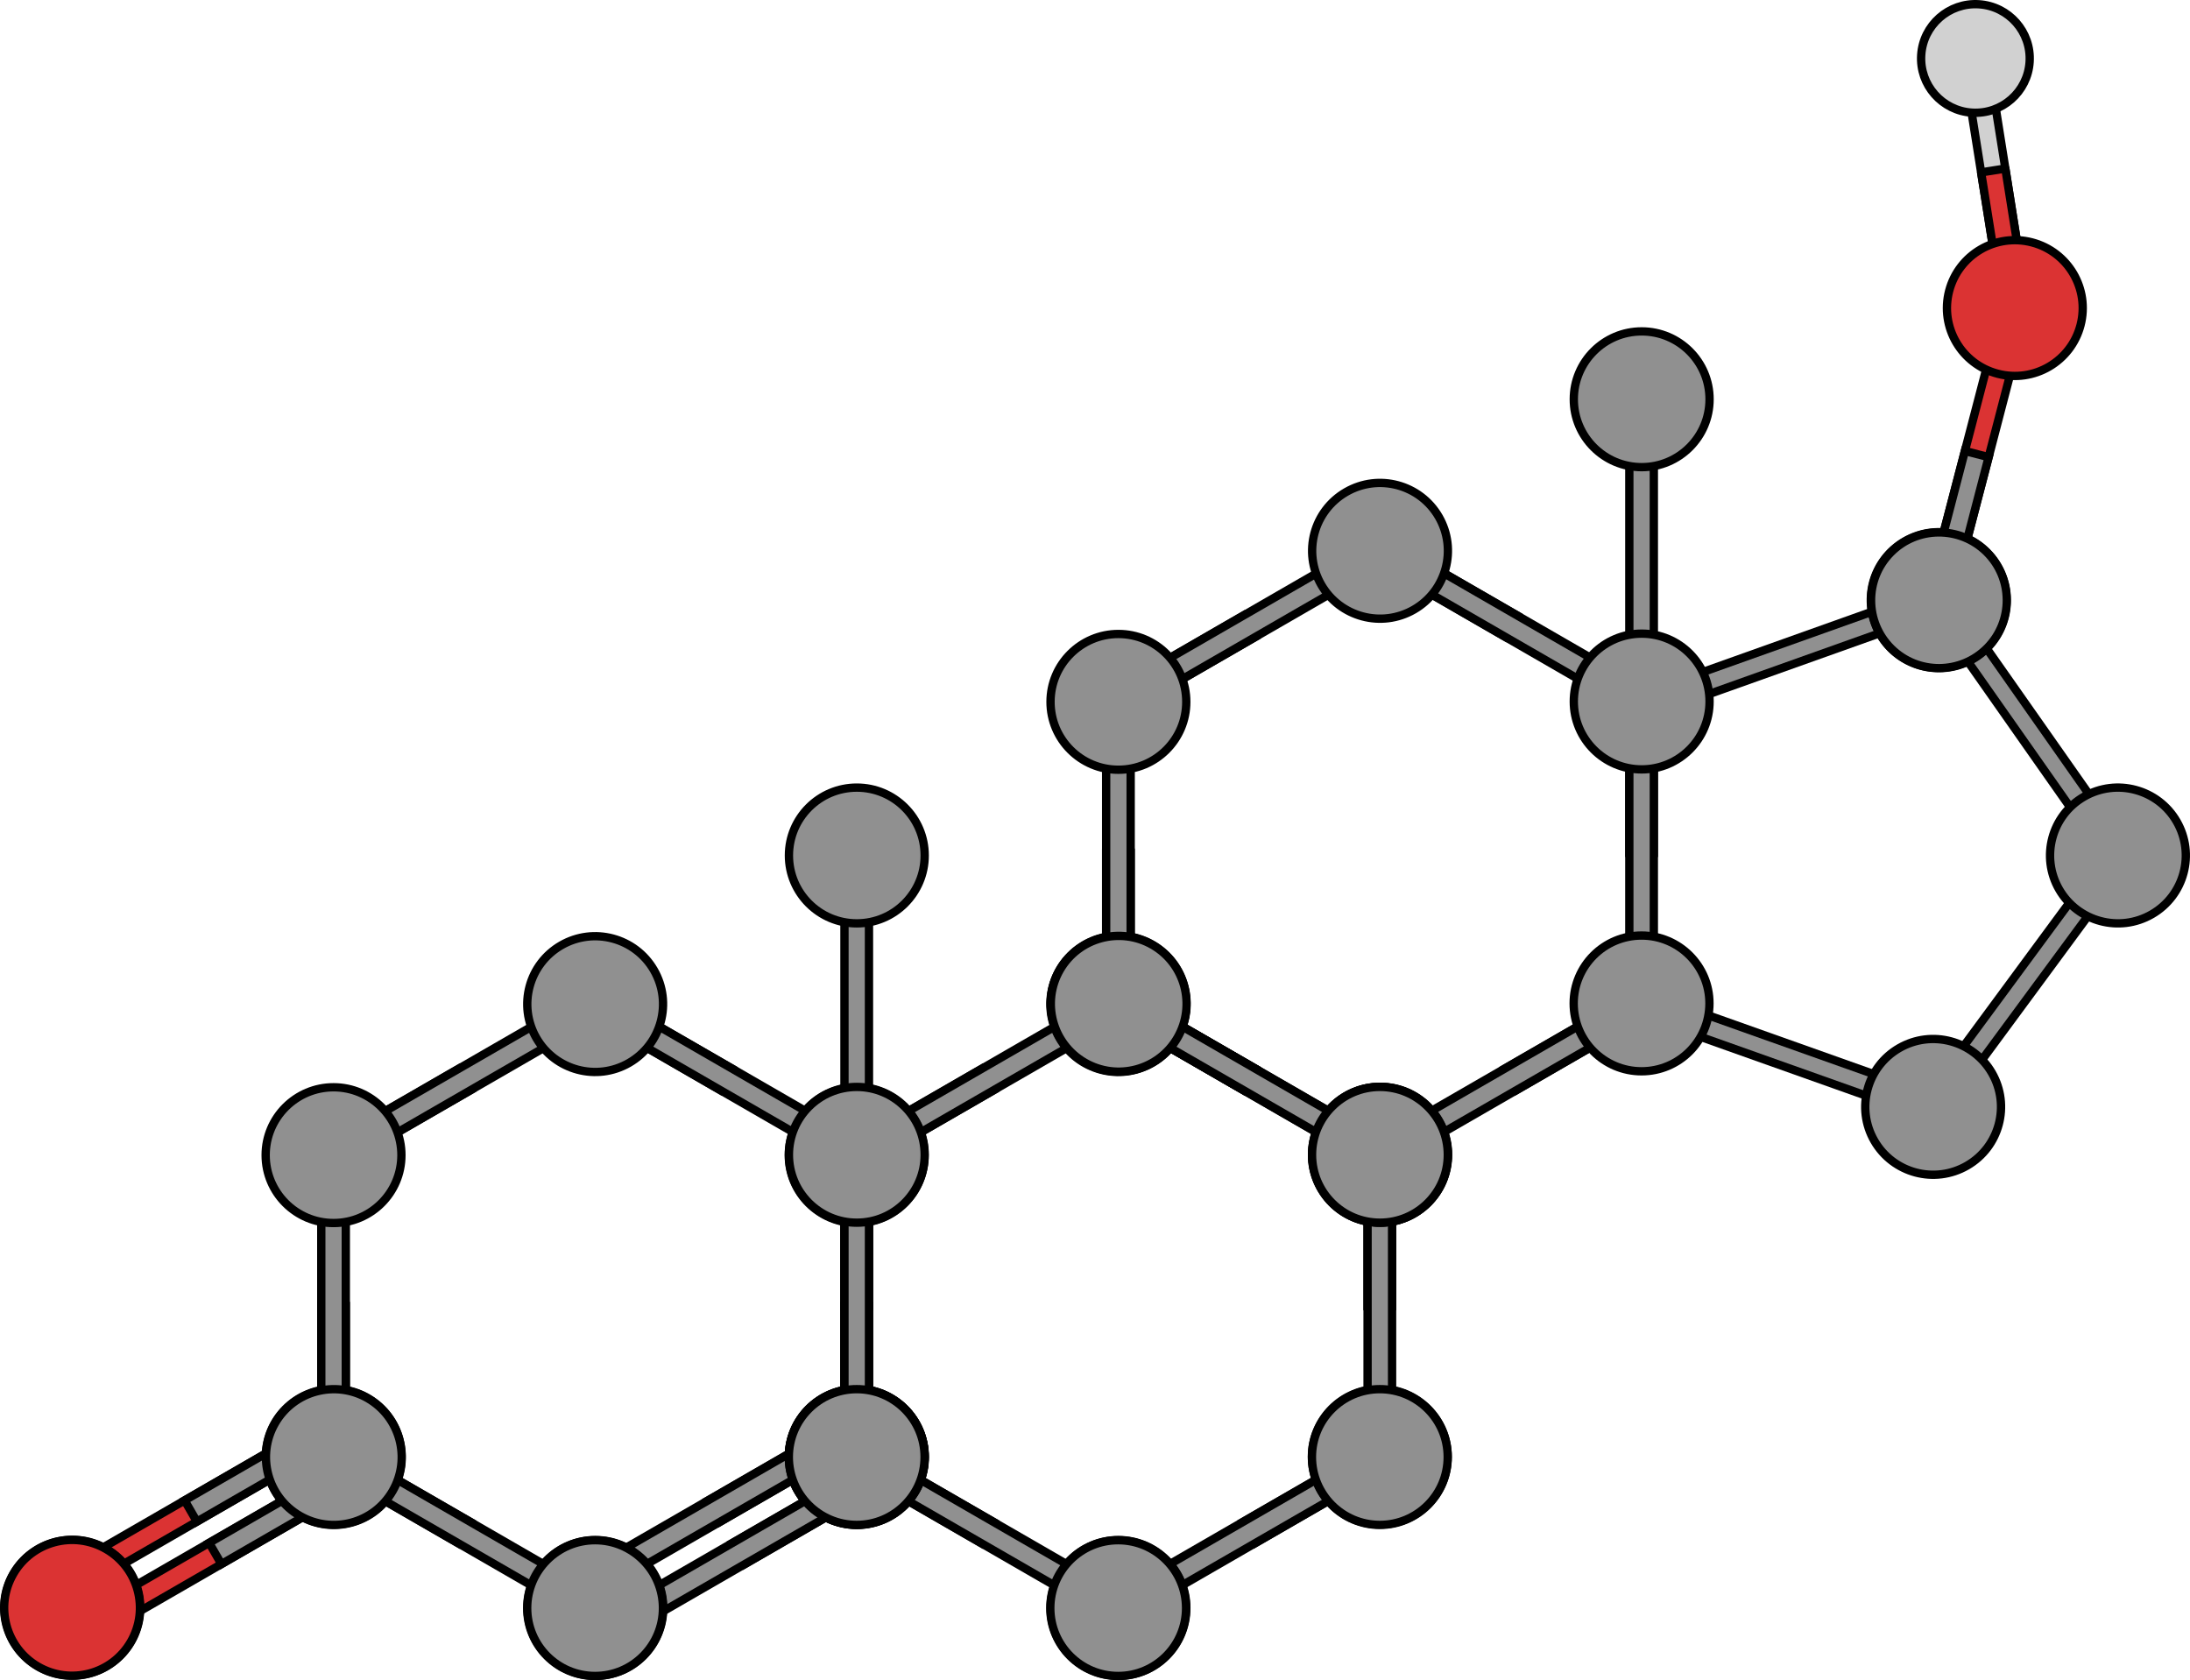 <?xml version="1.0" encoding="utf-8"?>
<!-- Generator: Adobe Illustrator 16.0.0, SVG Export Plug-In . SVG Version: 6.00 Build 0)  -->
<!DOCTYPE svg PUBLIC "-//W3C//DTD SVG 1.1//EN" "http://www.w3.org/Graphics/SVG/1.1/DTD/svg11.dtd">
<svg version="1.1" id="Layer_1" xmlns="http://www.w3.org/2000/svg" xmlns:xlink="http://www.w3.org/1999/xlink" x="0px" y="0px"
	 width="526.107px" height="403.662px" viewBox="0 0 526.107 403.662" enable-background="new 0 0 526.107 403.662"
	 xml:space="preserve">
<g>
	<g>
		<g>
			<g>
				<g>
					<polygon fill="#909090" stroke="#000000" stroke-width="2" stroke-miterlimit="10" points="397.116,239.229 462.667,262.519 
						464.333,266.025 460.827,267.693 395.277,244.402 393.61,240.898 					"/>
				</g>
			</g>
		</g>
	</g>
	<g>
		<g>
			<g>
				<g>
					<polygon fill="#909090" stroke="#000000" stroke-width="2" stroke-miterlimit="10" points="509.438,209.44 468.172,265.444 
						464.333,266.024 463.752,262.185 505.02,206.182 508.856,205.601 					"/>
				</g>
			</g>
		</g>
	</g>
	<g>
		<g>
			<g>
				<g>
					<polygon fill="#909090" stroke="#000000" stroke-width="2" stroke-miterlimit="10" points="505.031,204.933 465.068,147.993 
						465.739,144.168 469.563,144.838 509.526,201.781 508.856,205.602 					"/>
				</g>
			</g>
		</g>
	</g>
	<g>
		<g>
			<g>
				<g>
					<polygon fill="#909090" stroke="#000000" stroke-width="2" stroke-miterlimit="10" points="396.708,165.866 462.232,142.504 
						465.739,144.168 464.076,147.677 398.549,171.039 395.043,169.375 					"/>
				</g>
			</g>
		</g>
	</g>
	<path fill="#909090" stroke="#000000" stroke-width="2" stroke-miterlimit="10" d="M479.862,136.014
		c4.504,7.801,1.832,17.773-5.971,22.277c-7.797,4.503-17.771,1.831-22.275-5.968c-4.503-7.8-1.829-17.774,5.969-22.277
		C465.386,125.542,475.36,128.215,479.862,136.014z"/>
	<path fill="#909090" stroke="#000000" stroke-width="2" stroke-miterlimit="10" d="M522.918,197.379
		c4.504,7.801,1.832,17.773-5.971,22.277c-7.797,4.503-17.771,1.831-22.275-5.968c-4.503-7.8-1.829-17.774,5.969-22.277
		C508.443,186.908,518.417,189.581,522.918,197.379z"/>
	<path fill="#909090" stroke="#000000" stroke-width="2" stroke-miterlimit="10" d="M478.524,257.779
		c4.504,7.801,1.832,17.773-5.971,22.277c-7.797,4.503-17.771,1.831-22.275-5.968c-4.503-7.8-1.829-17.774,5.969-22.277
		C464.048,247.307,474.022,249.98,478.524,257.779z"/>
	<g>
		<polygon fill="#909090" stroke="#000000" stroke-width="2" stroke-miterlimit="10" points="298.638,261.874 301.583,256.773 
			272.741,240.12 268.717,241.198 269.796,245.222 		"/>
		<polygon fill="#909090" stroke="#000000" stroke-width="2" stroke-miterlimit="10" points="298.608,365.64 301.554,370.74 
			330.395,354.089 331.473,350.066 327.45,348.988 		"/>
		<circle fill="#909090" stroke="#000000" stroke-width="2" stroke-miterlimit="10" cx="205.83" cy="350.005" r="16.307"/>
		<polygon fill="#909090" stroke="#000000" stroke-width="2" stroke-miterlimit="10" points="208.74,280.473 208.74,347.082 
			205.795,350.029 202.85,347.083 202.851,280.474 205.794,277.531 		"/>
		<polygon fill="#909090" stroke="#000000" stroke-width="2" stroke-miterlimit="10" points="208.74,313.778 202.85,313.78 
			202.85,347.083 205.795,350.029 208.74,347.082 		"/>
		<polygon fill="#909090" stroke="#000000" stroke-width="2" stroke-miterlimit="10" points="269.765,382.292 327.45,348.988 
			331.473,350.066 330.395,354.089 272.711,387.392 268.688,386.314 		"/>
		<path fill="#909090" stroke="#000000" stroke-width="2" stroke-miterlimit="10" d="M331.473,366.291
			c-9.006,0.002-16.308-7.301-16.308-16.309c0-9.004,7.302-16.307,16.308-16.306c9.007-0.001,16.309,7.303,16.309,16.306
			C347.781,358.992,340.48,366.292,331.473,366.291z"/>
		<circle fill="#909090" stroke="#000000" stroke-width="2" stroke-miterlimit="10" cx="268.688" cy="386.316" r="16.308"/>
		<polygon fill="#909090" stroke="#000000" stroke-width="2" stroke-miterlimit="10" points="327.481,278.526 269.796,245.222 
			268.717,241.198 272.741,240.12 330.425,273.425 331.502,277.447 		"/>
		<g>
			<polygon fill="#909090" stroke="#000000" stroke-width="2" stroke-miterlimit="10" points="238.725,261.915 235.78,256.814 
				206.938,273.466 205.86,277.49 209.883,278.566 			"/>
			<polygon fill="#909090" stroke="#000000" stroke-width="2" stroke-miterlimit="10" points="267.567,245.262 209.883,278.566 
				205.86,277.49 206.938,273.466 264.623,240.161 268.645,241.241 			"/>
			<path fill="#909090" stroke="#000000" stroke-width="2" stroke-miterlimit="10" d="M282.768,233.085
				c4.504,7.801,1.832,17.773-5.971,22.277c-7.797,4.503-17.771,1.831-22.275-5.968c-4.503-7.8-1.829-17.774,5.969-22.277
				C268.292,222.614,278.266,225.287,282.768,233.085z"/>
		</g>
		<g>
			<polygon fill="#909090" stroke="#000000" stroke-width="2" stroke-miterlimit="10" points="235.758,370.777 238.702,365.676 
				209.86,349.025 205.836,350.104 206.916,354.125 			"/>
			<polygon fill="#909090" stroke="#000000" stroke-width="2" stroke-miterlimit="10" points="264.599,387.429 206.916,354.125 
				205.836,350.104 209.86,349.025 267.543,382.329 268.622,386.353 			"/>
			<circle fill="#909090" stroke="#000000" stroke-width="2" stroke-miterlimit="10" cx="268.622" cy="386.352" r="16.308"/>
		</g>
		<g>
			<polygon fill="#909090" stroke="#000000" stroke-width="2" stroke-miterlimit="10" points="334.422,313.813 328.534,313.812 
				328.534,280.508 331.48,277.563 334.422,280.508 			"/>
			<polygon fill="#909090" stroke="#000000" stroke-width="2" stroke-miterlimit="10" points="334.422,347.116 334.422,280.508 
				331.48,277.563 328.534,280.508 328.534,347.117 331.48,350.062 			"/>
			<path fill="#909090" stroke="#000000" stroke-width="2" stroke-miterlimit="10" d="M331.478,366.37
				c9.009-0.001,16.308-7.301,16.309-16.311c0-9.004-7.302-16.307-16.307-16.307c-9.007,0.001-16.309,7.303-16.31,16.307
				C315.17,359.068,322.473,366.369,331.478,366.37z"/>
		</g>
		<circle fill="#909090" stroke="#000000" stroke-width="2" stroke-miterlimit="10" cx="205.795" cy="277.53" r="16.308"/>
		<g>
			<path fill="#909090" stroke="#000000" stroke-width="2" stroke-miterlimit="10" d="M191.744,341.916
				c4.504-7.801,14.478-10.474,22.279-5.969c7.798,4.502,10.472,14.476,5.966,22.276c-4.501,7.8-14.476,10.472-22.273,5.97
				C189.913,359.688,187.241,349.714,191.744,341.916z"/>
		</g>
		<circle fill="#909090" stroke="#000000" stroke-width="2" stroke-miterlimit="10" cx="331.502" cy="277.448" r="16.308"/>
	</g>
	<g>
		<polygon fill="#909090" stroke="#000000" stroke-width="2" stroke-miterlimit="10" points="397.303,165.595 397.303,98.988 
			394.361,96.042 391.415,98.988 391.415,165.596 394.361,168.542 		"/>
		<circle fill="#909090" stroke="#000000" stroke-width="2" stroke-miterlimit="10" cx="394.383" cy="95.928" r="16.308"/>
		<polygon fill="#909090" stroke="#000000" stroke-width="2" stroke-miterlimit="10" points="271.621,204.873 265.731,204.875 
			265.731,238.178 268.676,241.124 271.621,238.176 		"/>
		<polygon fill="#909090" stroke="#000000" stroke-width="2" stroke-miterlimit="10" points="361.519,152.968 364.463,147.868 
			335.622,131.214 331.598,132.292 332.677,136.317 		"/>
		<polygon fill="#909090" stroke="#000000" stroke-width="2" stroke-miterlimit="10" points="361.489,256.735 364.435,261.834 
			393.276,245.184 394.354,241.161 390.331,240.083 		"/>
		<circle fill="#909090" stroke="#000000" stroke-width="2" stroke-miterlimit="10" cx="268.71" cy="241.1" r="16.307"/>
		<polygon fill="#909090" stroke="#000000" stroke-width="2" stroke-miterlimit="10" points="271.621,171.568 271.621,238.176 
			268.676,241.124 265.731,238.178 265.732,171.569 268.675,168.625 		"/>
		<polygon fill="#909090" stroke="#000000" stroke-width="2" stroke-miterlimit="10" points="332.646,273.387 390.331,240.083 
			394.354,241.161 393.276,245.184 335.592,278.487 331.569,277.409 		"/>
		<circle fill="#909090" stroke="#000000" stroke-width="2" stroke-miterlimit="10" cx="331.569" cy="277.411" r="16.308"/>
		<polygon fill="#909090" stroke="#000000" stroke-width="2" stroke-miterlimit="10" points="390.362,169.621 332.677,136.317 
			331.598,132.292 335.622,131.214 393.306,164.52 394.383,168.542 		"/>
		<g>
			<polygon fill="#909090" stroke="#000000" stroke-width="2" stroke-miterlimit="10" points="301.606,153.009 298.661,147.909 
				269.819,164.561 268.741,168.584 272.764,169.661 			"/>
			<polygon fill="#909090" stroke="#000000" stroke-width="2" stroke-miterlimit="10" points="330.448,136.357 272.764,169.661 
				268.741,168.584 269.819,164.561 327.503,131.255 331.526,132.335 			"/>
			<path fill="#909090" stroke="#000000" stroke-width="2" stroke-miterlimit="10" d="M345.649,124.18
				c4.504,7.801,1.832,17.773-5.971,22.277c-7.797,4.503-17.771,1.831-22.275-5.968c-4.503-7.8-1.829-17.774,5.969-22.277
				C331.173,113.708,341.147,116.381,345.649,124.18z"/>
		</g>
		<g>
			<polygon fill="#909090" stroke="#000000" stroke-width="2" stroke-miterlimit="10" points="298.639,261.872 301.583,256.771 
				272.741,240.12 268.717,241.199 269.796,245.22 			"/>
			<polygon fill="#909090" stroke="#000000" stroke-width="2" stroke-miterlimit="10" points="327.48,278.524 269.796,245.22 
				268.717,241.199 272.741,240.12 330.424,273.423 331.502,277.448 			"/>
			<circle fill="#909090" stroke="#000000" stroke-width="2" stroke-miterlimit="10" cx="331.502" cy="277.447" r="16.308"/>
		</g>
		<g>
			<polygon fill="#909090" stroke="#000000" stroke-width="2" stroke-miterlimit="10" points="397.303,204.908 391.415,204.907 
				391.415,171.603 394.361,168.658 397.303,171.603 			"/>
			<polygon fill="#909090" stroke="#000000" stroke-width="2" stroke-miterlimit="10" points="397.303,238.21 397.303,171.603 
				394.361,168.658 391.415,171.603 391.415,238.211 394.361,241.157 			"/>
		</g>
		<circle fill="#909090" stroke="#000000" stroke-width="2" stroke-miterlimit="10" cx="268.676" cy="168.625" r="16.308"/>
		<g>
			<path fill="#909090" stroke="#000000" stroke-width="2" stroke-miterlimit="10" d="M254.625,233.01
				c4.504-7.801,14.478-10.474,22.279-5.969c7.798,4.502,10.472,14.476,5.966,22.276c-4.501,7.8-14.476,10.472-22.273,5.97
				C252.793,250.783,250.122,240.809,254.625,233.01z"/>
		</g>
		<circle fill="#909090" stroke="#000000" stroke-width="2" stroke-miterlimit="10" cx="394.383" cy="168.543" r="16.308"/>
		<path fill="#909090" stroke="#000000" stroke-width="2" stroke-miterlimit="10" d="M394.354,257.385
			c-9.006,0.002-16.308-7.301-16.308-16.309c0-9.004,7.302-16.307,16.308-16.306c9.007-0.001,16.309,7.303,16.309,16.306
			C410.662,250.086,403.361,257.386,394.354,257.385z"/>
	</g>
	<g>
		<polygon fill="#909090" stroke="#000000" stroke-width="2" stroke-miterlimit="10" points="208.754,275.202 208.754,208.594 
			205.812,205.649 202.866,208.594 202.866,275.203 205.812,278.148 		"/>
		<circle fill="#909090" stroke="#000000" stroke-width="2" stroke-miterlimit="10" cx="205.834" cy="205.534" r="16.308"/>
		<polygon fill="#909090" stroke="#000000" stroke-width="2" stroke-miterlimit="10" points="83.072,313.778 77.182,313.78 
			77.182,347.083 80.127,350.029 83.072,347.082 		"/>
		<polygon fill="#909090" stroke="#000000" stroke-width="2" stroke-miterlimit="10" points="175.885,370.744 178.832,375.843 
			207.672,359.193 208.75,355.169 204.727,354.091 		"/>
		<polygon fill="#909090" stroke="#000000" stroke-width="2" stroke-miterlimit="10" points="169.995,360.541 172.94,365.64 
			201.782,348.99 202.86,344.966 198.836,343.888 		"/>
		<polygon fill="#909090" stroke="#000000" stroke-width="2" stroke-miterlimit="10" points="172.97,261.874 175.915,256.773 
			147.073,240.12 143.049,241.198 144.128,245.222 		"/>
		<circle fill="#909090" stroke="#000000" stroke-width="2" stroke-miterlimit="10" cx="80.162" cy="350.005" r="16.307"/>
		<polygon fill="#909090" stroke="#000000" stroke-width="2" stroke-miterlimit="10" points="83.072,280.473 83.072,347.082 
			80.127,350.029 77.182,347.083 77.183,280.474 80.126,277.531 		"/>
		<polygon fill="#909090" stroke="#000000" stroke-width="2" stroke-miterlimit="10" points="147.042,387.396 204.727,354.091 
			208.75,355.169 207.672,359.193 149.989,392.496 145.965,391.417 		"/>
		<polygon fill="#909090" stroke="#000000" stroke-width="2" stroke-miterlimit="10" points="141.152,377.193 198.836,343.888 
			202.86,344.966 201.782,348.99 144.098,382.292 140.075,381.215 		"/>
		<path fill="#909090" stroke="#000000" stroke-width="2" stroke-miterlimit="10" d="M205.805,366.291
			c-9.006,0.002-16.308-7.301-16.308-16.309c0-9.004,7.302-16.307,16.308-16.306c9.007-0.001,16.309,7.303,16.309,16.306
			C222.113,358.992,214.812,366.292,205.805,366.291z"/>
		<circle fill="#909090" stroke="#000000" stroke-width="2" stroke-miterlimit="10" cx="143.021" cy="386.316" r="16.308"/>
		<polygon fill="#909090" stroke="#000000" stroke-width="2" stroke-miterlimit="10" points="201.813,278.526 144.128,245.222 
			143.049,241.198 147.073,240.12 204.757,273.425 205.834,277.447 		"/>
		<g>
			<polygon fill="#909090" stroke="#000000" stroke-width="2" stroke-miterlimit="10" points="113.057,261.915 110.112,256.814 
				81.27,273.466 80.192,277.49 84.215,278.566 			"/>
			<polygon fill="#909090" stroke="#000000" stroke-width="2" stroke-miterlimit="10" points="141.899,245.262 84.215,278.566 
				80.192,277.49 81.27,273.466 138.955,240.161 142.977,241.241 			"/>
			<path fill="#909090" stroke="#000000" stroke-width="2" stroke-miterlimit="10" d="M157.1,233.085
				c4.504,7.801,1.832,17.773-5.971,22.277c-7.797,4.503-17.771,1.831-22.275-5.968c-4.503-7.8-1.829-17.774,5.969-22.277
				C142.625,222.614,152.598,225.287,157.1,233.085z"/>
		</g>
		<g>
			<polygon fill="#909090" stroke="#000000" stroke-width="2" stroke-miterlimit="10" points="110.09,370.777 113.034,365.676 
				84.192,349.025 80.168,350.104 81.248,354.125 			"/>
			<polygon fill="#909090" stroke="#000000" stroke-width="2" stroke-miterlimit="10" points="138.931,387.429 81.248,354.125 
				80.168,350.104 84.192,349.025 141.875,382.329 142.954,386.353 			"/>
			<circle fill="#909090" stroke="#000000" stroke-width="2" stroke-miterlimit="10" cx="142.954" cy="386.352" r="16.308"/>
		</g>
		<g>
			
				<polygon fill="#DB3333" stroke="#000000" stroke-width="2" stroke-linecap="round" stroke-linejoin="round" stroke-miterlimit="10" points="
				15.508,377.128 73.194,343.826 77.217,344.903 76.138,348.926 18.455,382.23 14.431,381.152 			"/>
			
				<polygon fill="#DB3333" stroke="#000000" stroke-width="2" stroke-linecap="round" stroke-linejoin="round" stroke-miterlimit="10" points="
				21.4,387.332 79.084,354.028 83.107,355.105 82.029,359.128 24.345,392.433 20.322,391.355 			"/>
			<polygon fill="#909090" stroke="#000000" stroke-width="2" stroke-miterlimit="10" points="50.243,370.679 53.188,375.781 
				82.029,359.128 83.107,355.105 79.084,354.028 			"/>
			<polygon fill="#909090" stroke="#000000" stroke-width="2" stroke-miterlimit="10" points="44.352,360.477 47.298,365.578 
				76.139,348.926 77.217,344.903 73.195,343.826 			"/>
			<circle fill="#909090" stroke="#000000" stroke-width="2" stroke-miterlimit="10" cx="17.377" cy="386.253" r="16.308"/>
			<g>
				
					<path fill="#DB3333" stroke="#000000" stroke-width="2" stroke-linecap="round" stroke-linejoin="round" stroke-miterlimit="10" d="
					M31.434,394.441c-4.504,7.803-14.477,10.473-22.278,5.97c-7.798-4.502-10.472-14.477-5.969-22.275
					c4.503-7.8,14.478-10.473,22.276-5.971C33.264,376.668,35.937,386.642,31.434,394.441z"/>
			</g>
		</g>
		<g>
			<polygon fill="#909090" stroke="#000000" stroke-width="2" stroke-miterlimit="10" points="208.754,313.813 202.866,313.812 
				202.866,280.508 205.812,277.563 208.754,280.508 			"/>
			<polygon fill="#909090" stroke="#000000" stroke-width="2" stroke-miterlimit="10" points="208.754,347.116 208.754,280.508 
				205.812,277.563 202.866,280.508 202.866,347.117 205.812,350.062 			"/>
			<path fill="#909090" stroke="#000000" stroke-width="2" stroke-miterlimit="10" d="M205.81,366.37
				c9.009-0.001,16.308-7.301,16.309-16.311c0-9.004-7.302-16.307-16.307-16.307c-9.007,0.001-16.309,7.303-16.31,16.307
				C189.502,359.068,196.805,366.369,205.81,366.37z"/>
		</g>
		<circle fill="#909090" stroke="#000000" stroke-width="2" stroke-miterlimit="10" cx="80.127" cy="277.53" r="16.308"/>
		<g>
			<path fill="#909090" stroke="#000000" stroke-width="2" stroke-miterlimit="10" d="M66.076,341.916
				c4.504-7.801,14.478-10.474,22.279-5.969c7.798,4.502,10.472,14.476,5.966,22.276c-4.501,7.8-14.476,10.472-22.273,5.97
				C64.245,359.688,61.573,349.714,66.076,341.916z"/>
		</g>
		<circle fill="#909090" stroke="#000000" stroke-width="2" stroke-miterlimit="10" cx="205.834" cy="277.448" r="16.308"/>
	</g>
	<g>
		<g>
			<polygon fill="#D1D1D1" stroke="#000000" stroke-width="2" stroke-miterlimit="10" points="477.927,16.492 486.506,70.42 
				484.061,73.793 480.691,71.347 472.111,17.417 474.556,14.046 			"/>
			
				<polygon fill="#DB3333" stroke="#000000" stroke-width="2" stroke-linecap="round" stroke-linejoin="round" stroke-miterlimit="10" points="
				481.747,40.495 475.929,41.418 480.691,71.347 484.061,73.793 486.506,70.42 			"/>
		</g>
		<path fill="#D1D1D1" stroke="#000000" stroke-width="2" stroke-miterlimit="10" d="M461.537,13.216
			c0.456-7.191,6.661-12.649,13.853-12.189c7.186,0.458,12.646,6.655,12.188,13.851c-0.458,7.188-6.661,12.645-13.85,12.188
			C466.536,26.607,461.08,20.407,461.537,13.216z"/>
	</g>
	<g>
		<g>
			
				<polygon fill="#DB3333" stroke="#000000" stroke-width="2" stroke-linecap="round" stroke-linejoin="round" stroke-miterlimit="10" points="
				486.134,77.606 469.33,142.06 465.739,144.167 463.631,140.576 480.434,76.12 484.029,74.014 			"/>
			<polygon fill="#909090" stroke="#000000" stroke-width="2" stroke-miterlimit="10" points="477.732,109.833 472.034,108.348 
				463.631,140.576 465.739,144.167 469.33,142.06 			"/>
		</g>
		<path fill="#909090" stroke="#000000" stroke-width="2" stroke-miterlimit="10" d="M454.186,132.767
			c-6.324,6.411-6.255,16.736,0.156,23.063c6.41,6.323,16.735,6.256,23.062-0.157c6.323-6.41,6.253-16.738-0.154-23.062
			C470.836,126.286,460.509,126.354,454.186,132.767z"/>
		<g>
			
				<path fill="#DB3333" stroke="#000000" stroke-width="2" stroke-linecap="round" stroke-linejoin="round" stroke-miterlimit="10" d="
				M488.141,58.233c8.717,2.272,13.938,11.176,11.668,19.896c-2.273,8.712-11.181,13.938-19.894,11.664
				c-8.717-2.271-13.938-11.179-11.669-19.892C470.521,61.182,479.428,55.959,488.141,58.233z"/>
		</g>
	</g>
</g>
</svg>
